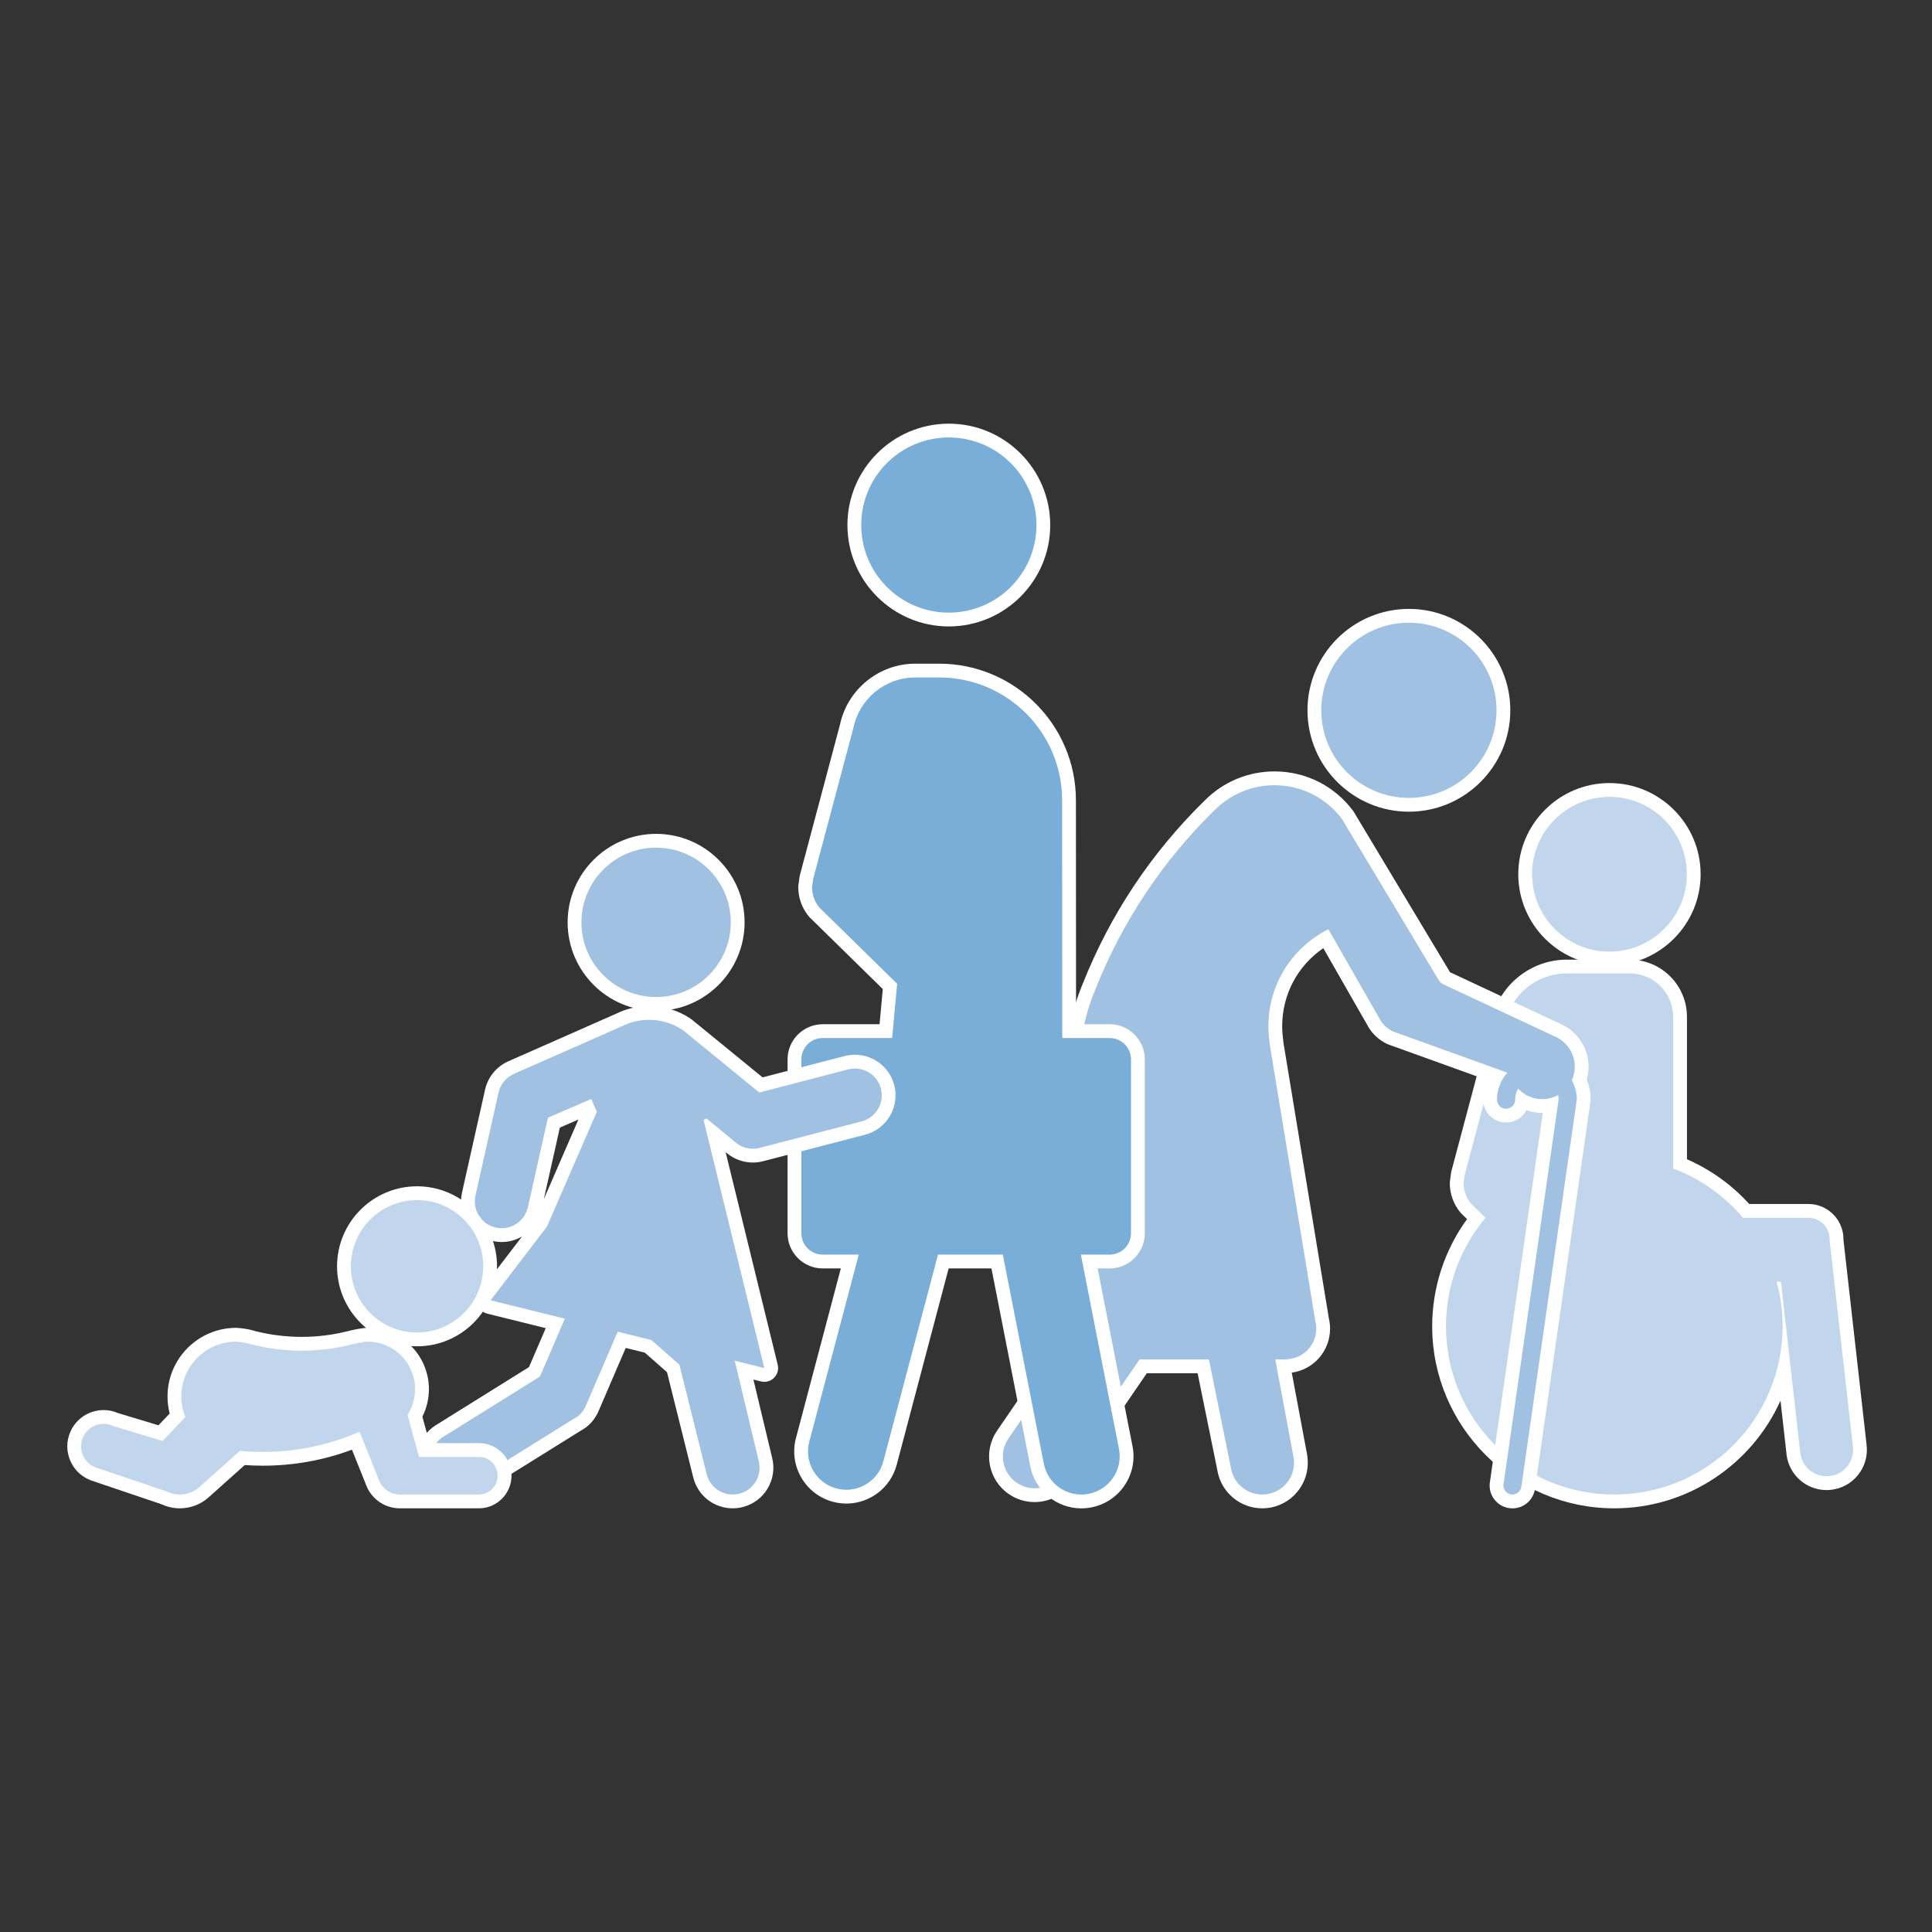 <?xml version="1.0" encoding="utf-8"?>
<!-- Generator: Adobe Illustrator 16.0.3, SVG Export Plug-In . SVG Version: 6.00 Build 0)  -->
<!DOCTYPE svg PUBLIC "-//W3C//DTD SVG 1.1//EN" "http://www.w3.org/Graphics/SVG/1.1/DTD/svg11.dtd">
<svg version="1.1" id="Ebene_1" xmlns="http://www.w3.org/2000/svg" xmlns:xlink="http://www.w3.org/1999/xlink" x="0px" y="0px"
	 width="280px" height="280px" viewBox="0 0 280 280" enable-background="new 0 0 280 280" xml:space="preserve">
<rect x="0" y="0" width="280" height="280" fill="#333333" stroke="none"/>
<g>
	
		<path fill="#79AED9" stroke="#FFFFFF" stroke-width="2" stroke-linecap="round" stroke-linejoin="round" stroke-miterlimit="10" d="
		M160.528,216.599"/>
	<g>
		<path fill="#79AED9" d="M137.51,89.788c-7.552,0-13.695-6.143-13.695-13.693c0-7.551,6.144-13.695,13.695-13.695
			c7.552,0,13.697,6.144,13.697,13.695C151.207,83.646,145.062,89.788,137.51,89.788z"/>
		<path fill="#FFFFFF" d="M137.51,63.4c7.01,0,12.697,5.683,12.697,12.695c0,7.01-5.687,12.693-12.697,12.693
			c-7.012,0-12.695-5.683-12.695-12.693C124.814,69.083,130.498,63.4,137.51,63.4 M137.51,61.4c-8.103,0-14.695,6.592-14.695,14.695
			c0,8.102,6.592,14.693,14.695,14.693c8.104,0,14.697-6.591,14.697-14.693C152.207,67.992,145.614,61.4,137.51,61.4L137.51,61.4z"
			/>
	</g>
	<g>
		<g>
			<path fill="#C1D6ED" d="M233.952,217.599c-14,0-25.391-11.39-25.391-25.39c0-5.655,1.907-11.185,5.381-15.631l-1.396-1.368
				c-0.043-0.036-0.082-0.076-0.119-0.119c-0.847-1.01-1.313-2.294-1.313-3.616c0-0.044,0.003-0.088,0.009-0.132l0.162-1.216
				c0.006-0.043,0.014-0.085,0.025-0.126l5.829-21.873c0.949-4.64,5.13-8.049,9.929-8.049h9.137c4.016,0,7.282,3.265,7.282,7.277
				v21.313c3.663,1.488,6.952,3.831,9.571,6.82h9.014c2.259,0,4.096,1.836,4.096,4.092c0,0.038-0.002,0.076-0.006,0.113l3.37,29.882
				c0.144,1.276-0.221,2.541-1.026,3.552c-0.806,1.012-1.958,1.648-3.245,1.793c-0.184,0.021-0.367,0.03-0.549,0.03
				c-2.46,0-4.525-1.847-4.805-4.297l-0.02-0.222l-1.343-11.884C255.722,209.49,245.766,217.599,233.952,217.599z"/>
			<path fill="#FFFFFF" d="M236.205,141.079c3.472,0,6.282,2.812,6.282,6.277v21.996v0.003v-0.003
				c3.96,1.481,7.432,3.961,10.112,7.137h9.473c1.711,0,3.096,1.385,3.096,3.092h-0.025l3.375,29.908l0.02,0.189
				c0.237,2.108-1.276,4.011-3.388,4.248c-0.146,0.017-0.293,0.024-0.438,0.024c-1.926,0-3.588-1.449-3.812-3.41l-0.016-0.19
				l-2.777-24.584h-0.624l0.062,0.23c0.521,1.985,0.802,4.066,0.802,6.212c0,13.472-10.927,24.39-24.395,24.39
				c-13.469,0-24.391-10.918-24.391-24.39c0-5.844,2.056-11.204,5.48-15.405l0.25-0.303l-2.094-2.053h-0.004
				c-0.676-0.806-1.08-1.841-1.08-2.974l0.162-1.216l5.829-21.873c0.854-4.169,4.543-7.307,8.963-7.307h1.054H236.205
				 M242.487,169.353h0.005 M236.205,139.079h-8.083h-1.054c-5.251,0-9.829,3.716-10.91,8.845l-5.814,21.82
				c-0.021,0.082-0.039,0.166-0.05,0.25l-0.162,1.216c-0.012,0.088-0.018,0.176-0.018,0.265c0,1.557,0.55,3.069,1.548,4.259
				c0.064,0.077,0.135,0.148,0.209,0.215l0.745,0.729c-3.271,4.499-5.055,9.956-5.055,15.531c0,14.552,11.839,26.39,26.391,26.39
				c10.714,0,19.957-6.414,24.089-15.604l0.853,7.551l0.014,0.16c0.002,0.021,0.004,0.041,0.006,0.063
				c0.337,2.955,2.83,5.184,5.799,5.184c0.221,0,0.443-0.013,0.663-0.037c1.55-0.174,2.94-0.942,3.913-2.163
				c0.972-1.22,1.411-2.745,1.236-4.296l-0.018-0.171l-3.341-29.61c0.001-0.03,0.002-0.062,0.002-0.093
				c0-2.808-2.286-5.092-5.096-5.092h-8.565c-2.518-2.775-5.602-4.991-9.02-6.483v-20.649
				C244.487,142.792,240.771,139.079,236.205,139.079L236.205,139.079z"/>
		</g>
		<g>
			<path fill="#C1D6ED" d="M233.252,138.917c-6.733,0-12.212-5.48-12.212-12.217c0-6.734,5.479-12.213,12.212-12.213
				c6.735,0,12.216,5.479,12.216,12.213C245.468,133.437,239.987,138.917,233.252,138.917z"/>
			<path fill="#FFFFFF" d="M233.252,115.487c6.194,0,11.216,5.02,11.216,11.213c0,6.195-5.021,11.217-11.216,11.217
				c-6.193,0-11.212-5.022-11.212-11.217C222.04,120.507,227.059,115.487,233.252,115.487 M233.252,113.487
				c-7.285,0-13.212,5.927-13.212,13.213c0,7.288,5.927,13.217,13.212,13.217c7.287,0,13.216-5.929,13.216-13.217
				C246.468,119.415,240.539,113.487,233.252,113.487L233.252,113.487z"/>
		</g>
	</g>
	<g>
		
			<path fill="#A0C1E2" stroke="#FFFFFF" stroke-width="2" stroke-linecap="round" stroke-linejoin="round" stroke-miterlimit="10" d="
			M170.927,116.364"/>
		<g>
			<path fill="#A0C1E2" d="M204.189,116.637c-7.555,0-13.7-6.144-13.7-13.696c0-7.551,6.146-13.694,13.7-13.694
				c7.552,0,13.696,6.143,13.696,13.694C217.886,110.493,211.741,116.637,204.189,116.637z"/>
			<path fill="#FFFFFF" d="M204.189,90.247c7.012,0,12.696,5.685,12.696,12.694c0,7.013-5.685,12.696-12.696,12.696
				s-12.7-5.683-12.7-12.696C191.489,95.932,197.178,90.247,204.189,90.247 M204.189,88.247c-8.105,0-14.7,6.592-14.7,14.694
				c0,8.104,6.595,14.696,14.7,14.696c8.104,0,14.696-6.592,14.696-14.696C218.886,94.839,212.293,88.247,204.189,88.247
				L204.189,88.247z"/>
		</g>
		<g>
			<path fill="#A0C1E2" d="M219.186,217.602c-0.096,0-0.193-0.006-0.291-0.019c-0.619-0.085-1.16-0.399-1.532-0.888
				c-0.376-0.491-0.536-1.099-0.451-1.71l7.853-54.827c-0.408,0.092-0.828,0.138-1.257,0.138c-1.032,0-2.041-0.282-2.918-0.801
				c-0.066,1.219-1.08,2.19-2.316,2.19c-1.281,0-2.323-1.04-2.323-2.319c0-1.21,0.321-2.384,0.921-3.413l-15.346-5.535
				c-0.033-0.012-0.065-0.025-0.097-0.04c-0.879-0.426-1.626-1.082-2.159-1.898l-7.132-12.465c-4.534,2.63-7.313,7.419-7.313,12.714
				c0,0.686,0.049,1.382,0.146,2.071l0.036,0.414l6.633,40.224c0.015,0.042,0.026,0.085,0.035,0.129
				c0.062,0.304,0.091,0.625,0.091,0.982c0,2.91-2.256,5.284-5.149,5.438l-0.107,0.02c-0.062,0.012-0.123,0.018-0.186,0.018h-0.296
				l2.381,12.716l0.04,0.239c0.563,3.019-1.442,5.952-4.474,6.524c-0.343,0.064-0.69,0.096-1.034,0.096
				c-2.698,0-5.015-1.923-5.507-4.573l-0.042-0.227l-3.006-14.775h-8.709l-11.106,16.224c-1.049,1.532-2.778,2.443-4.63,2.443
				c-1.132,0-2.226-0.339-3.164-0.98c-2.547-1.744-3.201-5.237-1.457-7.786l6.782-9.907c-2.91-0.148-5.199-2.53-5.199-5.438
				c0-1.078,0.315-2.122,0.912-3.021l0.247-0.319c5.286-6.941,8.084-15.248,8.084-24.009c0-1.42-0.261-4.368-0.263-4.397
				c-0.284-1.863-0.432-3.887-0.432-5.953c0.003-4.169,0.821-8.211,2.43-12.016c3.916-9.839,9.735-18.591,17.3-26.027l0.19-0.182
				c2.484-2.482,5.805-3.857,9.335-3.857c4.2,0,8.057,1.931,10.581,5.296c0.029,0.039,0.056,0.08,0.078,0.121l13.99,23.305
				c0.062,0.104,0.152,0.187,0.255,0.232l16.36,7.65c0.031,0.015,0.061,0.031,0.09,0.048c1.928,0.965,3.168,2.964,3.168,5.121
				c0,0.669-0.112,1.316-0.336,1.933c0.408,0.881,0.625,1.848,0.63,2.823c0,0.05-0.003,0.099-0.01,0.147
				c0,0-8.051,56.214-8.055,56.234C221.247,216.818,220.302,217.602,219.186,217.602L219.186,217.602z"/>
			<path fill="#FFFFFF" d="M184.706,113.799c4.003,0,7.551,1.923,9.781,4.896l-0.003-0.003l14.014,23.344
				c0.162,0.276,0.411,0.498,0.7,0.629l16.349,7.646l-0.006,0.001c1.586,0.76,2.688,2.383,2.688,4.262
				c0,0.707-0.156,1.381-0.438,1.981l0.009,0.005c0.455,0.823,0.717,1.768,0.723,2.774l-8.045,56.179
				c-0.104,0.634-0.659,1.089-1.292,1.089c-0.055,0-0.11-0.004-0.166-0.011c-0.712-0.098-1.217-0.753-1.118-1.469l7.987-55.768
				c0,0.004,0,0.008,0,0.012l0.003-0.032l-0.003,0.021c-0.001-0.229-0.029-0.451-0.069-0.663c-0.688,0.386-1.472,0.604-2.313,0.604
				c-1.378,0-2.62-0.593-3.485-1.532v-0.002c-0.276,0.47-0.435,1.018-0.435,1.604h0.006c0,0.729-0.592,1.319-1.32,1.319
				c-0.729,0-1.323-0.591-1.323-1.319c0-1.502,0.571-2.868,1.514-3.901l0.44,0.159l-0.438-0.162
				c-0.001,0.001-0.002,0.002-0.003,0.003l-16.6-5.987c-0.717-0.347-1.324-0.882-1.757-1.545l-7.586-13.261
				c-5.157,2.574-8.696,7.9-8.696,14.057c0,0.749,0.054,1.485,0.155,2.21l0.03,0.359l6.669,40.466h0.015
				c0.052,0.257,0.071,0.518,0.071,0.785c0,2.398-1.89,4.349-4.267,4.442l-0.176,0.033h-1.501l2.603,13.899l0.038,0.224
				c0.466,2.499-1.176,4.902-3.674,5.374c-0.285,0.053-0.569,0.078-0.849,0.078c-2.175,0-4.112-1.543-4.523-3.756l-0.042-0.227
				l-3.172-15.593h-10.054L153.868,213.5l-0.127,0.189c-0.892,1.303-2.333,2.002-3.8,2.002c-0.896,0-1.803-0.261-2.599-0.806
				c-2.096-1.436-2.631-4.299-1.196-6.396l0.128-0.188l7.72-11.277h-1.604h-0.044c-2.453,0-4.443-1.989-4.443-4.444
				c0-0.912,0.274-1.759,0.745-2.467l0.201-0.257c5.206-6.836,8.297-15.366,8.297-24.625c0-1.48-0.267-4.486-0.267-4.486
				c-0.285-1.88-0.428-3.838-0.428-5.864c0.003-4.125,0.839-8.052,2.351-11.626l0.013-0.034c3.873-9.728,9.725-18.452,17.067-25.669
				l0.181-0.173C178.276,115.167,181.331,113.799,184.706,113.799 M228.522,159.334v0.032
				C228.522,159.355,228.522,159.345,228.522,159.334 M220.484,215.469c-0.002,0.012-0.003,0.024-0.005,0.036L220.484,215.469
				 M220.479,215.505l-0.009,0.058l0.007-0.05C220.479,215.51,220.479,215.508,220.479,215.505 M184.706,111.799
				c-3.797,0-7.369,1.479-10.058,4.165l-0.149,0.143c-7.684,7.553-13.58,16.42-17.543,26.374c-0.002,0.007-0.007,0.02-0.012,0.033
				c-1.651,3.917-2.49,8.077-2.493,12.366c0,2.095,0.148,4.147,0.441,6.102c0.036,0.421,0.254,2.984,0.254,4.25
				c0,8.54-2.728,16.637-7.888,23.413l-0.185,0.235c-0.032,0.041-0.063,0.083-0.091,0.127c-0.706,1.063-1.079,2.298-1.079,3.573
				c0,2.877,1.895,5.32,4.502,6.146l-5.782,8.446l-0.128,0.188c-2.056,3.005-1.286,7.121,1.716,9.177
				c1.105,0.756,2.395,1.155,3.729,1.155c2.182,0,4.219-1.073,5.451-2.872l0.137-0.203l10.676-15.592h7.365l2.846,13.991
				l0.035,0.192c0.58,3.125,3.31,5.392,6.49,5.392c0.405,0,0.813-0.037,1.214-0.112c3.577-0.675,5.941-4.132,5.274-7.706
				l-0.032-0.193l-2.182-11.654c3.159-0.435,5.551-3.125,5.551-6.385c0-0.425-0.036-0.811-0.11-1.181
				c-0.012-0.056-0.025-0.11-0.041-0.165l-6.617-40.152l-0.023-0.28c-0.003-0.037-0.008-0.073-0.013-0.109
				c-0.09-0.644-0.136-1.294-0.136-1.933c0-4.594,2.243-8.779,5.962-11.313l6.584,11.51c0.02,0.034,0.04,0.067,0.062,0.1
				c0.632,0.969,1.518,1.748,2.561,2.253c0.063,0.03,0.127,0.057,0.192,0.081l14.304,5.159c-0.354,0.898-0.539,1.862-0.539,2.848
				c0,1.83,1.491,3.319,3.323,3.319c1.28,0,2.394-0.729,2.947-1.793c0.728,0.264,1.502,0.403,2.287,0.403
				c0.027,0,0.056,0,0.083-0.001l-7.668,53.544c-0.123,0.888,0.107,1.759,0.646,2.464c0.534,0.699,1.309,1.15,2.181,1.27
				c0.161,0.021,0.3,0.029,0.438,0.029c1.534,0,2.843-1.033,3.209-2.493c0.024-0.083,0.042-0.169,0.056-0.257l0.008-0.058
				c0-0.002,0.001-0.004,0.001-0.006c0.003-0.022,0.007-0.048,0.009-0.06c0.001-0.01,0.002-0.021,0.004-0.03l8.006-55.91
				c0.029-0.136,0.045-0.277,0.045-0.422c0-0.006,0-0.011,0-0.017c0-0.009,0-0.018,0-0.026c-0.005-0.982-0.198-1.958-0.562-2.866
				c0.178-0.606,0.268-1.237,0.268-1.884c0-2.522-1.444-4.862-3.691-6c-0.047-0.026-0.094-0.052-0.143-0.074l-16.245-7.597
				l-13.916-23.184c-0.043-0.077-0.092-0.151-0.146-0.224C193.372,113.875,189.224,111.799,184.706,111.799L184.706,111.799z"/>
		</g>
	</g>
	<g>
		<path fill="#79AED9" d="M156.715,217.602c-3.116,0-5.816-2.226-6.42-5.292l-5.783-29.48h-7.8l-7.722,29.198
			c-0.759,2.872-3.362,4.879-6.331,4.879c-0.563,0-1.128-0.073-1.678-0.219c-3.493-0.928-5.583-4.522-4.66-8.013l6.836-25.846
			h-3.923c-2.258,0-4.095-1.837-4.095-4.096v-25.204c0-2.256,1.837-4.092,4.095-4.092h9.148l0.599-6.479l-10.865-10.65
			c-0.04-0.035-0.077-0.073-0.112-0.114c-0.848-1.012-1.315-2.296-1.315-3.616c0-0.045,0.003-0.091,0.009-0.136l0.166-1.214
			c0.005-0.041,0.014-0.082,0.024-0.122l5.826-21.874c0.95-4.64,5.133-8.048,9.932-8.048h3.474c10.373,0,18.811,8.438,18.811,18.809
			l0.018,33.444h5.867c2.258,0,4.096,1.836,4.096,4.092v25.204c0,2.259-1.837,4.096-4.096,4.096h-2.952l5.287,26.959
			c0.338,1.715-0.013,3.461-0.989,4.913c-0.976,1.453-2.459,2.439-4.178,2.776C157.565,217.56,157.139,217.602,156.715,217.602z"/>
		<path fill="#FFFFFF" d="M136.12,98.185c9.835,0,17.811,7.972,17.811,17.809l0.018,34.444h6.867c1.708,0,3.096,1.386,3.096,3.092
			v25.204c0,1.711-1.387,3.096-3.096,3.096h-4.167l5.521,28.151c0.593,3.006-1.366,5.925-4.378,6.516
			c-0.361,0.071-0.722,0.105-1.076,0.105c-2.6,0-4.917-1.835-5.439-4.485l-5.941-30.287h-9.393l-7.918,29.942
			c-0.658,2.491-2.907,4.135-5.364,4.135c-0.47,0-0.947-0.06-1.422-0.186c-2.967-0.788-4.734-3.824-3.949-6.79l7.168-27.102h-5.222
			c-1.711,0-3.095-1.385-3.095-3.096v-25.204c0-1.706,1.384-3.092,3.095-3.092h10.06l0.727-7.86l-11.247-11.025h-0.003
			c-0.674-0.805-1.082-1.841-1.082-2.974l0.166-1.214l5.826-21.874c0.856-4.171,4.545-7.306,8.966-7.306h1.054H136.12
			 M136.12,96.185h-2.419h-1.054c-5.251,0-9.831,3.716-10.913,8.844l-5.812,21.82c-0.021,0.08-0.038,0.162-0.049,0.244l-0.166,1.214
			c-0.012,0.09-0.019,0.18-0.019,0.271c0,1.554,0.55,3.066,1.549,4.259c0.062,0.074,0.128,0.143,0.199,0.206l10.505,10.298
			l-0.471,5.098h-8.236c-2.809,0-5.095,2.284-5.095,5.092v25.204c0,2.81,2.286,5.096,5.095,5.096h2.625l-6.504,24.59
			c-1.064,4.023,1.344,8.166,5.369,9.234c0.635,0.168,1.286,0.253,1.936,0.253c3.422,0,6.423-2.313,7.298-5.624l7.525-28.453h6.207
			l5.625,28.672c0.696,3.535,3.809,6.101,7.402,6.101c0.488,0,0.979-0.048,1.461-0.143c1.98-0.389,3.691-1.525,4.815-3.2
			c1.125-1.675,1.53-3.687,1.14-5.665l-5.053-25.765h1.737c2.81,0,5.096-2.286,5.096-5.096v-25.204c0-2.808-2.286-5.092-5.096-5.092
			h-4.868l-0.017-32.445C155.931,105.071,147.044,96.185,136.12,96.185L136.12,96.185z"/>
	</g>
	<g>
		<g>
			<path fill="#A0C1E2" d="M95.088,145.495c-6.52,0-11.823-5.304-11.823-11.823c0-6.519,5.304-11.822,11.823-11.822
				s11.824,5.303,11.824,11.822C106.912,140.191,101.608,145.495,95.088,145.495z"/>
			<path fill="#FFFFFF" d="M95.088,122.85c5.978,0,10.824,4.845,10.824,10.822c0,5.976-4.846,10.823-10.824,10.823
				c-5.977,0-10.823-4.847-10.823-10.823C84.265,127.694,89.111,122.85,95.088,122.85 M95.088,120.85
				c-7.071,0-12.823,5.752-12.823,12.822c0,7.071,5.752,12.823,12.823,12.823s12.824-5.752,12.824-12.823
				C107.912,126.602,102.159,120.85,95.088,120.85L95.088,120.85z"/>
		</g>
		<g>
			<path fill="#A0C1E2" d="M106.188,217.6c-2.248,0-4.197-1.524-4.742-3.706l-3.884-15.565l-3.631-3.198l-3.83-0.951l-4.285,9.962
				c-0.319,0.743-0.824,1.402-1.459,1.904c-0.029,0.022-0.06,0.044-0.091,0.063l-15.403,9.591c-0.775,0.484-1.669,0.741-2.582,0.741
				c-1.701,0-3.254-0.861-4.154-2.305c-0.691-1.108-0.91-2.42-0.614-3.693c0.295-1.272,1.069-2.354,2.178-3.044l13.766-8.583
				l3.022-7.018l-9.618-2.381c-0.327-0.081-0.592-0.321-0.703-0.64c-0.112-0.318-0.056-0.671,0.149-0.938l8.089-10.577l7.011-16.136
				c-0.084-0.174-0.169-0.359-0.247-0.538l-4.886,2.113l-2.797,12.481c-0.493,2.211-2.497,3.818-4.764,3.818
				c-0.36,0-0.723-0.04-1.077-0.12c-1.273-0.284-2.361-1.049-3.061-2.152c-0.699-1.103-0.927-2.412-0.643-3.687l3.34-14.908
				c0.339-1.52,1.397-2.799,2.83-3.422l15.673-6.92c1.322-0.651,2.779-0.99,4.292-0.99c1.958,0,3.851,0.578,5.474,1.673
				l10.739,8.764l12.382-3.219c0.407-0.105,0.821-0.158,1.234-0.158c2.229,0,4.175,1.506,4.734,3.662
				c0.677,2.609-0.895,5.284-3.502,5.963l-14.634,3.801c-0.424,0.129-0.903,0.199-1.386,0.199c-1.129,0-2.231-0.395-3.104-1.111
				l-2.531-2.089l8.267,33.744c0.083,0.34-0.017,0.699-0.265,0.946c-0.189,0.189-0.444,0.292-0.706,0.292
				c-0.08,0-0.161-0.01-0.24-0.029l-2.694-0.667l3.101,12.95c0.316,1.271,0.12,2.586-0.553,3.705
				c-0.673,1.12-1.743,1.911-3.011,2.227C106.985,217.551,106.586,217.6,106.188,217.6C106.188,217.6,106.188,217.6,106.188,217.6z"
				/>
			<path fill="#FFFFFF" d="M94.069,147.802c1.823,0,3.513,0.557,4.915,1.502l11.059,9.03l12.69-3.299l0.186-0.049
				c0.328-0.085,0.656-0.125,0.979-0.125c1.731,0,3.312,1.16,3.767,2.913c0.54,2.081-0.708,4.203-2.787,4.744l-0.188,0.05
				l-14.445,3.751c-0.368,0.111-0.751,0.167-1.134,0.167c-0.871,0-1.746-0.289-2.469-0.884l-4.098-3.384
				c-0.058-0.051-0.135-0.085-0.218-0.085c-0.183,0-0.329,0.143-0.329,0.316c0,0.048,0.013,0.092,0.033,0.134l8.742,35.685
				l-4.289-1.063l3.438,14.372l0.048,0.189c0.519,2.084-0.748,4.197-2.835,4.716c-0.316,0.079-0.632,0.116-0.943,0.116
				c-1.743,0-3.331-1.181-3.771-2.948l-0.048-0.188l-3.911-15.68l-4.049-3.565l-4.89-1.214l-4.621,10.741
				c-0.264,0.614-0.671,1.128-1.161,1.515L68.5,214.748l-0.164,0.102c-0.641,0.4-1.352,0.591-2.055,0.591
				c-1.298,0-2.567-0.65-3.305-1.834c-1.138-1.824-0.58-4.225,1.244-5.359l0.165-0.103l13.868-8.646l3.612-8.388l-10.762-2.664
				l8.119-10.616h0.019l7.276-16.745c-0.337-0.568-0.818-1.819-0.818-1.819l-6.288,2.72l-2.865,12.786l-0.043,0.188
				c-0.404,1.81-2.008,3.041-3.789,3.041c-0.283,0-0.57-0.031-0.857-0.096c-2.098-0.468-3.416-2.549-2.947-4.646l0.044-0.187
				l3.296-14.721h0c0.263-1.175,1.067-2.208,2.253-2.724l15.678-6.922C91.354,148.13,92.673,147.802,94.069,147.802 M94.069,145.802
				c-1.653,0-3.245,0.367-4.731,1.092l-15.642,6.905c-1.714,0.745-2.988,2.286-3.397,4.117l-3.296,14.721l-0.039,0.164
				c-0.348,1.558-0.074,3.135,0.769,4.464c0.843,1.329,2.153,2.25,3.689,2.593c0.422,0.095,0.859,0.144,1.293,0.144
				c1.056,0,2.065-0.289,2.939-0.799l-6.141,8.029c-0.409,0.535-0.521,1.241-0.298,1.877c0.224,0.637,0.752,1.117,1.407,1.279
				l8.473,2.098l-2.432,5.646l-13.336,8.315l-0.163,0.101c-1.337,0.833-2.269,2.135-2.625,3.668
				c-0.356,1.534-0.093,3.114,0.74,4.449c1.083,1.737,2.954,2.775,5.002,2.775c1.101,0,2.178-0.31,3.115-0.895l0.159-0.099
				l15.24-9.489c0.063-0.04,0.124-0.083,0.182-0.129c0.766-0.604,1.374-1.398,1.759-2.295l3.949-9.18l2.769,0.687l3.215,2.831
				l3.76,15.075l0.05,0.196c0.653,2.62,3.002,4.456,5.71,4.456c0.479,0,0.959-0.059,1.427-0.176
				c1.526-0.379,2.815-1.332,3.625-2.682c0.81-1.349,1.047-2.932,0.667-4.458l-0.05-0.196l-2.667-11.15l1.098,0.272
				c0.159,0.039,0.321,0.059,0.481,0.059c0.523,0,1.033-0.205,1.413-0.584c0.496-0.494,0.697-1.212,0.53-1.892l-7.549-30.815
				l0.203,0.167c1.055,0.866,2.382,1.342,3.743,1.342c0.566,0,1.128-0.08,1.671-0.24l14.411-3.742l0.197-0.052
				c3.134-0.815,5.027-4.037,4.212-7.18c-0.674-2.598-3.019-4.411-5.703-4.411c-0.498,0-0.996,0.063-1.48,0.188l-0.194,0.051
				l-11.702,3.042l-10.273-8.388c-0.047-0.039-0.096-0.075-0.147-0.109C98.313,146.439,96.227,145.802,94.069,145.802
				L94.069,145.802z M81.14,163.417l2.688-1.163l-5.012,11.532L81.14,163.417L81.14,163.417z"/>
		</g>
	</g>
	<g>
		<g>
			<path fill="#C1D6ED" d="M60.442,194.116c-5.842,0-10.594-4.753-10.594-10.596c0-5.842,4.752-10.594,10.594-10.594
				c5.841,0,10.593,4.752,10.593,10.594C71.035,189.363,66.283,194.116,60.442,194.116z"/>
			<path fill="#FFFFFF" d="M60.442,173.927c5.298,0,9.593,4.298,9.593,9.594c0,5.299-4.295,9.596-9.593,9.596
				c-5.3,0-9.594-4.297-9.594-9.596C50.848,178.225,55.142,173.927,60.442,173.927 M60.442,171.927
				c-6.393,0-11.594,5.201-11.594,11.594c0,6.394,5.201,11.596,11.594,11.596c6.392,0,11.593-5.202,11.593-11.596
				C72.035,177.128,66.834,171.927,60.442,171.927L60.442,171.927z"/>
		</g>
		<g>
			<path fill="#C1D6ED" d="M26.063,217.6c-0.799,0-1.597-0.184-2.313-0.532l-10.164-3.436l-0.209-0.084
				c-1.055-0.439-1.871-1.26-2.303-2.313c-0.433-1.052-0.43-2.209,0.008-3.258c0.665-1.592,2.208-2.62,3.932-2.62
				c0.564,0,1.116,0.111,1.639,0.33l0.105,0.045l6.505,1.967l2.447-2.564c-0.286-0.886-0.431-1.81-0.431-2.752
				c0-4.931,4.01-8.941,8.939-8.941c0.387,0,1.301,0.142,1.571,0.186c0.04,0.007,0.079,0.016,0.118,0.026
				c2.515,0.723,5.131,1.092,7.775,1.097c2.395,0,4.737-0.291,6.995-0.864c0.296-0.074,1.806-0.444,2.599-0.444
				c4.346,0,7.882,3.535,7.882,7.881c0,1.366-0.351,2.698-1.019,3.881l1.355,4.947l7.905-0.004c2.055,0,3.727,1.671,3.727,3.724
				c0,2.056-1.672,3.729-3.727,3.729H57.863c-1.792-0.056-3.314-1.164-3.91-2.823l-0.055-0.158l-2.336-5.807
				c-4.284,1.732-8.816,2.609-13.488,2.609c-0.982,0-1.976-0.04-2.961-0.118l-5.534,4.951C28.612,217.121,27.363,217.6,26.063,217.6
				L26.063,217.6z"/>
			<path fill="#FFFFFF" d="M53.276,194.441c3.801,0,6.882,3.083,6.882,6.881c0,1.375-0.404,2.655-1.097,3.731l1.67,6.097
				l8.534-0.004h0.134c1.506,0,2.727,1.219,2.727,2.724c0,1.509-1.221,2.729-2.727,2.729h-0.134H57.863
				c-1.3-0.041-2.502-0.861-2.968-2.161l-0.054-0.152l-2.73-6.79l0-0.001c-4.297,1.882-9.044,2.926-14.037,2.926
				c-1.126,0-2.242-0.053-3.341-0.154l-0.007,0.041l-5.813,5.201c-0.815,0.732-1.834,1.092-2.849,1.092
				c-0.664,0-1.327-0.153-1.93-0.458l-10.228-3.457l-0.15-0.062c-1.661-0.692-2.444-2.601-1.752-4.261
				c0.523-1.251,1.734-2.005,3.009-2.005c0.418,0,0.844,0.082,1.253,0.253l0.149,0.063l7.146,2.16l3.301-3.458l-0.003-0.004
				c-0.375-0.925-0.58-1.933-0.58-2.989c0-4.386,3.554-7.941,7.939-7.941c0.337,0,1.413,0.173,1.413,0.173
				c2.558,0.735,5.257,1.131,8.05,1.136c0.012,0,0.023,0,0.035,0c2.487,0,4.899-0.309,7.208-0.895
				C50.923,194.855,52.566,194.441,53.276,194.441 M53.276,192.441c-0.889,0-2.399,0.363-2.842,0.475
				c-2.181,0.554-4.44,0.834-6.719,0.834c-2.583-0.005-5.106-0.36-7.532-1.058c-0.077-0.022-0.156-0.04-0.235-0.053
				c-0.563-0.091-1.319-0.198-1.73-0.198c-5.48,0-9.939,4.46-9.939,9.941c0,0.843,0.104,1.672,0.311,2.478l-1.626,1.703
				l-5.864-1.772l-0.048-0.021c-0.659-0.275-1.34-0.413-2.038-0.413c-2.128,0-4.034,1.27-4.854,3.234
				c-0.541,1.297-0.545,2.726-0.011,4.024c0.534,1.299,1.542,2.313,2.839,2.853l0.16,0.066c0.039,0.016,0.079,0.03,0.119,0.044
				l10.107,3.416c0.836,0.396,1.763,0.604,2.691,0.604c1.547,0,3.034-0.569,4.186-1.604l5.214-4.666
				c0.87,0.06,1.745,0.09,2.611,0.09c4.464,0,8.803-0.779,12.929-2.319l1.967,4.891l0.039,0.111
				c0.739,2.059,2.618,3.427,4.792,3.495c0.021,0.001,0.042,0.001,0.063,0.001h11.402h0.134c2.606,0,4.727-2.121,4.727-4.729
				c0-2.604-2.12-4.724-4.727-4.724h-0.134l-7.008,0.003l-1.048-3.827c0.623-1.237,0.949-2.603,0.949-4
				C62.158,196.426,58.173,192.441,53.276,192.441L53.276,192.441z"/>
		</g>
	</g>
	<path fill="none" stroke="#FFFFFF" stroke-width="2" stroke-linecap="round" stroke-linejoin="round" d="M156.088,216.599"/>
</g>
</svg>
